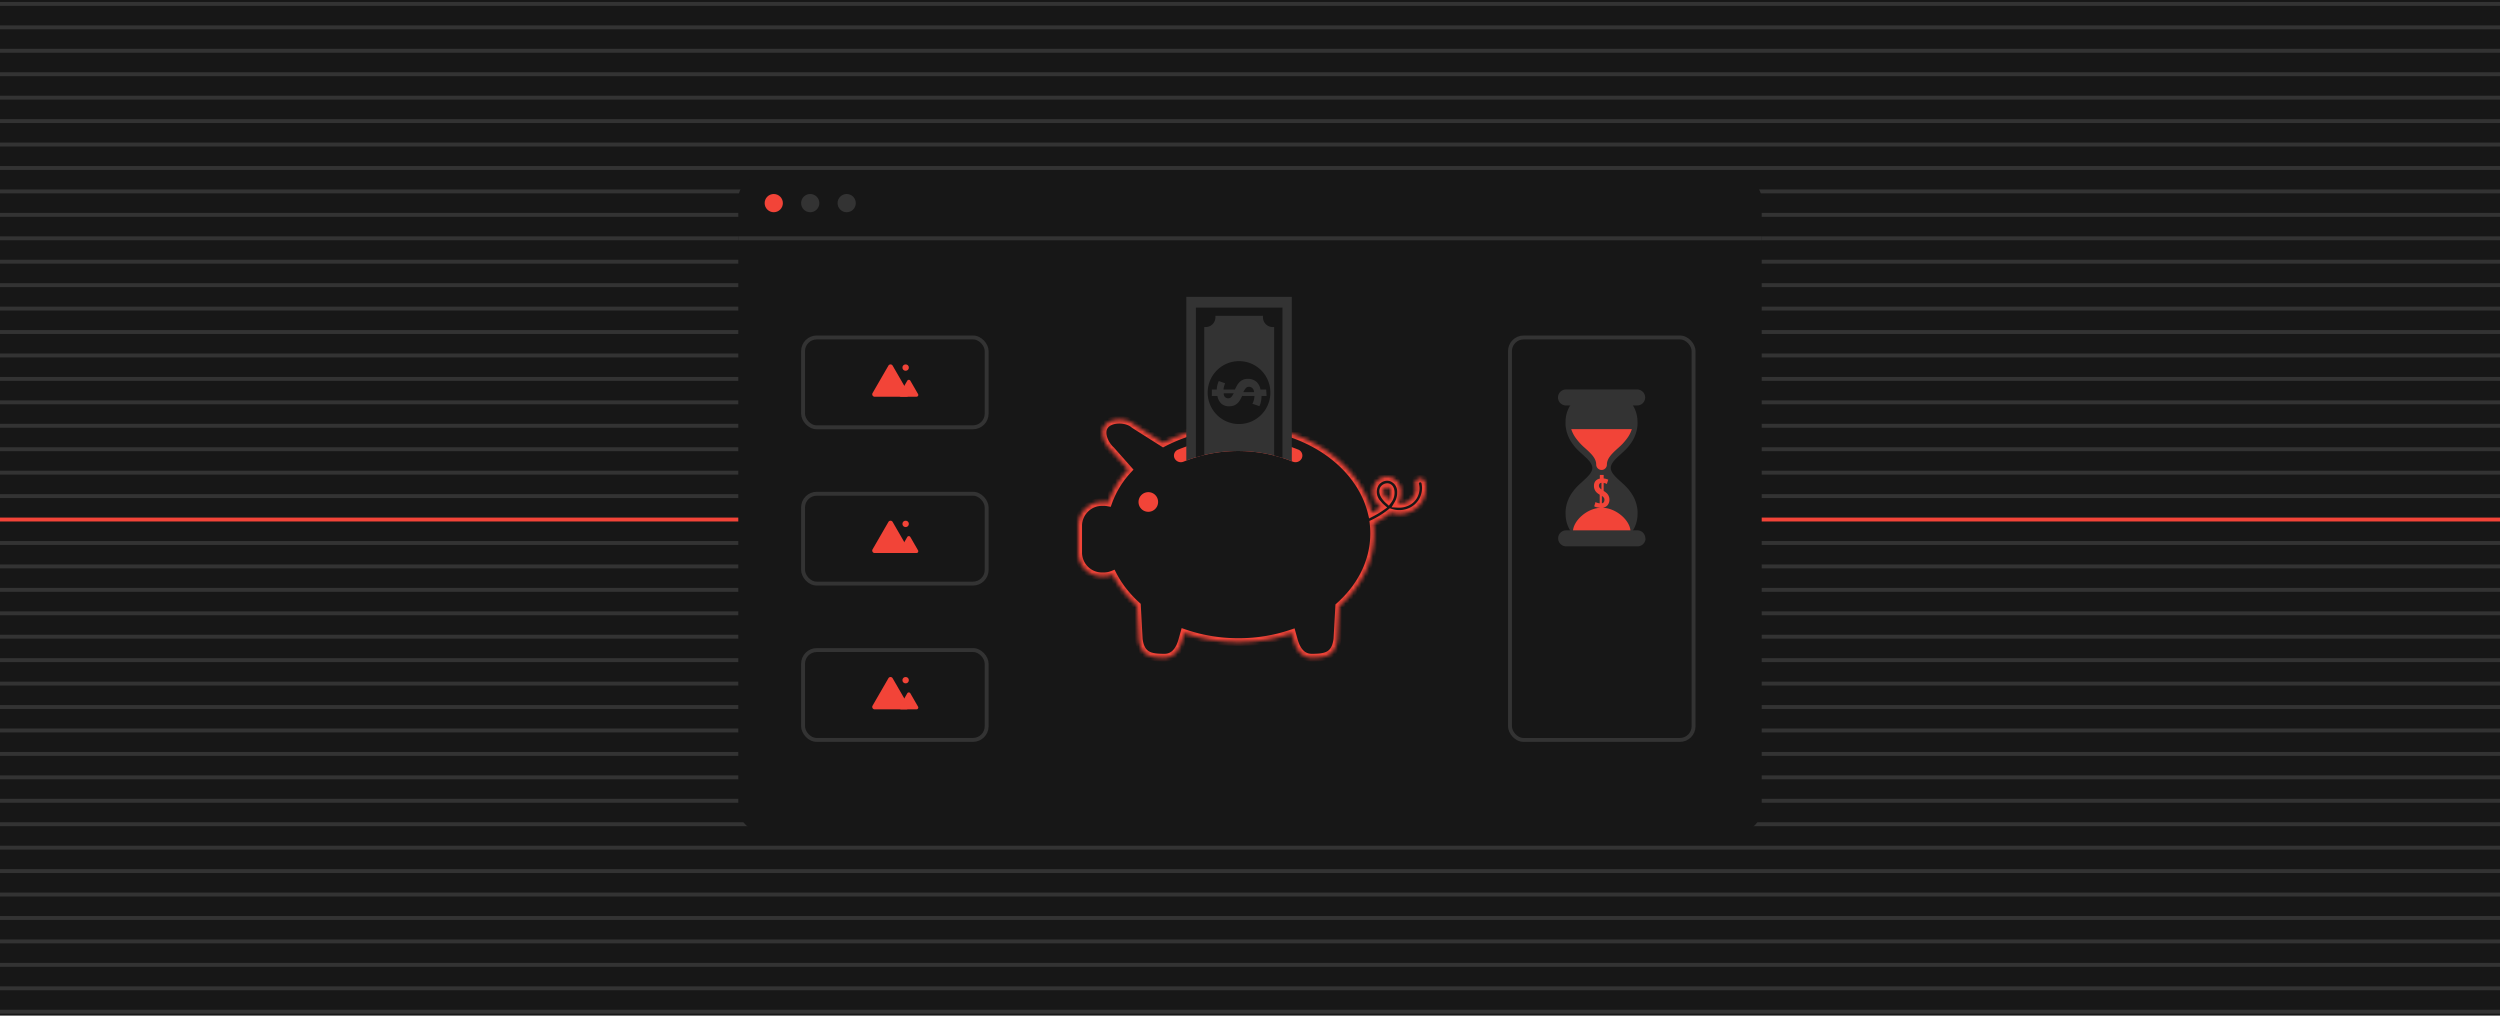 <svg width="640" height="260" fill="none" xmlns="http://www.w3.org/2000/svg"><g clip-path="url(#a)"><path fill="#171717" d="M0 0h640v260H0z"/><path d="M0 1h640M0 7h640M0 13h640M0 19h640M0 25h640M0 31h640M0 37h640M0 43h640M0 49h640M0 55h640M0 61h640M0 67h640M0 73h640M0 79h640M0 85h640M0 91h640M0 97h640M0 103h640M0 109h640M0 115h640M0 121h640M0 127h640" stroke="#333" stroke-miterlimit="10"/><path d="M0 133h640" stroke="#F24438" stroke-miterlimit="10"/><path d="M0 139h640M0 145h640M0 151h640M0 157h640M0 163h640M0 169h640M0 175h640M0 181h640M0 187h640M0 193h640M0 199h640M0 205h640M0 211h640M0 217h640M0 223h640M0 229h640M0 235h640M0 241h640M0 247h640M0 253h640M0 259h640" stroke="#333" stroke-miterlimit="10"/><g clip-path="url(#b)"><rect x="189" y="45" width="262" height="168" rx="6" fill="#171717"/><circle cx="198.083" cy="51.997" r="2.333" fill="#F24438"/><circle cx="207.417" cy="51.997" r="2.333" fill="#333"/><circle cx="216.749" cy="51.997" r="2.333" fill="#333"/><path d="M451 61H189" stroke="#333"/><mask id="c" fill="#fff"><path fill-rule="evenodd" clip-rule="evenodd" d="M297.783 113.389a40.964 40.964 0 0 1 19.195-4.618c16.925 0 31.075 9.66 34.185 22.478a21.662 21.662 0 0 0 2.339-1.414 6.039 6.039 0 0 1-.819-.887 4.363 4.363 0 0 1-.638-5.226 3.68 3.68 0 0 1 4.012-1.529c.788.258 1.47.766 1.943 1.449.473.682.711 1.501.678 2.331a5.531 5.531 0 0 1-.754 2.991 4.588 4.588 0 0 0 2.146-.394 3.807 3.807 0 0 0 1.945-1.845 3.827 3.827 0 0 0 .25-2.674 1.334 1.334 0 0 1 .574-1.372 1.34 1.34 0 0 1 1.003-.195 1.332 1.332 0 0 1 1.043 1.057 6.593 6.593 0 0 1-.539 4.352 6.555 6.555 0 0 1-3.146 3.043 7.117 7.117 0 0 1-5.192.296 22.33 22.33 0 0 1-4.36 2.731c.1.856.15 1.722.15 2.599 0 7.169-3.383 13.705-8.945 18.639l-.471 8.456c-.573 4.24-2.899 4.717-6.551 4.717-1.671 0-3.652-.805-4.684-4.717l-.418-1.51c-4.199 1.44-8.825 2.237-13.685 2.237-4.929 0-9.617-.819-13.864-2.298l-.434 1.571c-1.031 3.912-3.013 4.717-4.684 4.717-3.636 0-5.978-.477-6.551-4.717l-.464-8.616c-2.588-2.328-4.693-5.007-6.193-7.937a6.091 6.091 0 0 1-2.516.447 6.086 6.086 0 0 1-4.388-1.631 6.148 6.148 0 0 1-1.95-4.269v-7.247a6.157 6.157 0 0 1 1.955-4.264 6.115 6.115 0 0 1 4.383-1.636 6.11 6.11 0 0 1 1.354.106 24.214 24.214 0 0 1 5.132-8.4l-4.373-4.931c-1.818-1.643-3.096-4.815-1.458-6.573 1.638-1.759 5.569-1.644 7.387 0l7.403 4.683zm57.39 11.335a1.12 1.12 0 0 0-.917.477c-.328.493-.131 1.265.524 2.103.186.244.394.47.622.674.404-.546.617-1.21.606-1.89 0-.427-.131-1.183-.655-1.331l-.18-.033z"/></mask><path fill-rule="evenodd" clip-rule="evenodd" d="M297.783 113.389a40.964 40.964 0 0 1 19.195-4.618c16.925 0 31.075 9.66 34.185 22.478a21.662 21.662 0 0 0 2.339-1.414 6.039 6.039 0 0 1-.819-.887 4.363 4.363 0 0 1-.638-5.226 3.68 3.68 0 0 1 4.012-1.529c.788.258 1.47.766 1.943 1.449.473.682.711 1.501.678 2.331a5.531 5.531 0 0 1-.754 2.991 4.588 4.588 0 0 0 2.146-.394 3.807 3.807 0 0 0 1.945-1.845 3.827 3.827 0 0 0 .25-2.674 1.334 1.334 0 0 1 .574-1.372 1.34 1.34 0 0 1 1.003-.195 1.332 1.332 0 0 1 1.043 1.057 6.593 6.593 0 0 1-.539 4.352 6.555 6.555 0 0 1-3.146 3.043 7.117 7.117 0 0 1-5.192.296 22.33 22.33 0 0 1-4.36 2.731c.1.856.15 1.722.15 2.599 0 7.169-3.383 13.705-8.945 18.639l-.471 8.456c-.573 4.24-2.899 4.717-6.551 4.717-1.671 0-3.652-.805-4.684-4.717l-.418-1.51c-4.199 1.44-8.825 2.237-13.685 2.237-4.929 0-9.617-.819-13.864-2.298l-.434 1.571c-1.031 3.912-3.013 4.717-4.684 4.717-3.636 0-5.978-.477-6.551-4.717l-.464-8.616c-2.588-2.328-4.693-5.007-6.193-7.937a6.091 6.091 0 0 1-2.516.447 6.086 6.086 0 0 1-4.388-1.631 6.148 6.148 0 0 1-1.95-4.269v-7.247a6.157 6.157 0 0 1 1.955-4.264 6.115 6.115 0 0 1 4.383-1.636 6.11 6.11 0 0 1 1.354.106 24.214 24.214 0 0 1 5.132-8.4l-4.373-4.931c-1.818-1.643-3.096-4.815-1.458-6.573 1.638-1.759 5.569-1.644 7.387 0l7.403 4.683zm57.39 11.335a1.12 1.12 0 0 0-.917.477c-.328.493-.131 1.265.524 2.103.186.244.394.47.622.674.404-.546.617-1.21.606-1.89 0-.427-.131-1.183-.655-1.331l-.18-.033z" fill="#171717"/><path d="m316.978 108.771-.007 1h.007v-1zm-19.195 4.618-.535.846.486.307.51-.265-.461-.888zm53.38 17.86-.972.236.301 1.241 1.133-.59-.462-.887zm2.339-1.414.57.822 1.046-.725-.952-.845-.664.748zm-.819-.887.799-.601-.037-.05-.043-.045-.719.696zm-.638-5.226-.834-.552-.017.024-.014.026.865.502zm4.012-1.529.311-.95-.027-.009-.027-.007-.257.966zm1.943 1.449-.821.569.821-.569zm.678 2.331-.999-.04-.002.038.001.038 1-.036zm-.754 2.991-.863-.504-.823 1.408 1.628.095.058-.999zm2.146-.394-.388-.922-.011.005-.01.005.409.912zm1.945-1.845-.9-.437.9.437zm.25-2.674-.982.189.007.037.01.036.965-.262zm.002-.523-.98-.199.98.199zm.202-.482.829.559-.829-.559zm.37-.367.553.833-.553-.833zm.482-.198.191.982-.191-.982zm.521.003.2-.98-.2.98zm.48.202.561-.828-.561.828zm.366.371.835-.55-.835.55zm.197.484-.982.19.003.012.002.012.977-.214zm-.539 4.352-.895-.446.895.446zm-3.146 3.043-.415-.909-.002.001.417.908zm-5.192.296.312-.95-.514-.169-.423.338.625.781zm-4.36 2.731-.43-.903-.646.308.083.711.993-.116zm-8.795 21.238-.664-.748-.311.276-.023.416.998.056zm-.471 8.456.991.134.006-.039.002-.039-.999-.056zm-11.235 0 .967-.255-.003-.011-.964.266zm-.418-1.51.964-.267-.283-1.024-1.005.345.324.946zm-27.549-.061.329-.944-1.008-.351-.284 1.029.963.266zm-.434 1.571-.964-.266-.002.011.966.255zm-11.235 0-.999.054.003.04.005.04.991-.134zm-.464-8.616.998-.053-.022-.413-.307-.277-.669.743zm-6.193-7.937.89-.455-.418-.817-.849.346.377.926zm-2.516.447.036-.999-.037-.002-.037.002.038.999zm-2.356-.377.349-.938-.349.938zm-2.032-1.254.682-.732-.682.732zm-1.398-1.94.909-.415-.909.415zm-.552-2.329h-1v.019l.001.018.999-.037zm0-7.247-.999-.04-.001.02v.02h1zm1.955-4.264-.681-.732.681.732zm4.383-1.636-.035.999.034.001.034-.001-.033-.999zm1.354.106-.189.982.842.162.289-.807-.942-.337zm5.132-8.4.729.684.624-.666-.605-.682-.748.664zm-4.373-4.931.748-.663-.037-.041-.041-.037-.67.741zm-1.458-6.573-.732-.682.732.682zm7.387 0-.671.742.063.057.073.046.535-.845zm64.276 16.143-.461-.887.461.887zm.517-.125.179-.983-.087-.016-.088-.001-.004 1zm-.917.477-.821-.572-.006.009-.006.01.833.553zm.524 2.103.794-.607-.006-.008-.788.615zm.622.674-.668.744.818.735.654-.884-.804-.595zm.606-1.89h-1v.016l1-.016zm-.655-1.331.272-.962-.046-.013-.047-.009-.179.984zm-38.368-16.985a41.959 41.959 0 0 0-19.664 4.73l.923 1.775a39.97 39.97 0 0 1 18.727-4.506l.014-1.999zm35.15 23.241c-3.25-13.391-17.912-23.242-35.157-23.242v2c16.606 0 30.242 9.468 33.213 21.714l1.944-.472zm.797-1.999a20.67 20.67 0 0 1-2.232 1.348l.925 1.774a22.886 22.886 0 0 0 2.447-1.479l-1.14-1.643zm-1.048.535c.283.376.603.723.955 1.035l1.327-1.497a5.05 5.05 0 0 1-.684-.74l-1.598 1.202zm-1.389-2.985a5.365 5.365 0 0 0 1.47 3.08l1.437-1.392a3.36 3.36 0 0 1-.922-1.931l-1.985.243zm.685-3.344a5.366 5.366 0 0 0-.685 3.344l1.985-.243a3.361 3.361 0 0 1 .43-2.097l-1.73-1.004zm2.27-1.844a4.687 4.687 0 0 0-2.239 1.794l1.667 1.104c.311-.47.76-.829 1.284-1.028l-.712-1.87zm2.864-.149a4.676 4.676 0 0 0-2.864.149l.712 1.87c.524-.2 1.097-.23 1.638-.086l.514-1.933zm2.508 1.845a4.802 4.802 0 0 0-2.454-1.829l-.621 1.901a2.8 2.8 0 0 1 1.432 1.067l1.643-1.139zm.855 2.942a4.824 4.824 0 0 0-.855-2.942l-1.643 1.139c.349.504.524 1.108.5 1.722l1.998.081zm-.889 3.455a6.532 6.532 0 0 0 .889-3.531l-1.999.071a4.53 4.53 0 0 1-.617 2.451l1.727 1.009zm.873-1.811a3.59 3.59 0 0 1-1.678.308l-.117 1.997a5.59 5.59 0 0 0 2.613-.481l-.818-1.824zm1.454-1.37a2.806 2.806 0 0 1-1.433 1.36l.776 1.843a4.798 4.798 0 0 0 2.456-2.33l-1.799-.873zm.185-1.975a2.827 2.827 0 0 1-.185 1.975l1.799.873a4.821 4.821 0 0 0 .316-3.373l-1.93.525zm-.013-.984c-.061.3-.062.61-.004.911l1.963-.379a.355.355 0 0 1 .001-.134l-1.96-.398zm.352-.841c-.171.254-.291.54-.352.841l1.96.398a.355.355 0 0 1 .051-.122l-1.659-1.117zm.647-.643c-.256.17-.475.388-.647.643l1.659 1.117a.333.333 0 0 1 .094-.093l-1.106-1.667zm.844-.346a2.356 2.356 0 0 0-.844.346l1.106 1.667a.324.324 0 0 1 .12-.049l-.382-1.964zm.912.005c-.3-.062-.61-.063-.912-.005l.382 1.964a.33.33 0 0 1 .129 0l.401-1.959zm.841.354a2.343 2.343 0 0 0-.841-.354l-.401 1.959a.328.328 0 0 1 .12.051l1.122-1.656zm.64.649a2.326 2.326 0 0 0-.64-.649l-1.122 1.656a.326.326 0 0 1 .092.093l1.67-1.1zm.344.844a2.334 2.334 0 0 0-.344-.844l-1.67 1.1c.025.038.042.08.05.124l1.964-.38zm-.626 4.988c.773-1.55.992-3.32.621-5.012l-1.954.428a5.59 5.59 0 0 1-.457 3.692l1.79.892zm-3.626 3.507a7.557 7.557 0 0 0 3.626-3.507l-1.79-.892a5.56 5.56 0 0 1-2.666 2.58l.83 1.819zm-5.919.336a8.118 8.118 0 0 0 5.922-.337l-.835-1.817a6.123 6.123 0 0 1-4.463.254l-.624 1.9zm-3.618 2.684a23.34 23.34 0 0 0 4.555-2.853l-1.25-1.562a21.318 21.318 0 0 1-4.165 2.609l.86 1.806zm.72 1.696c0-.915-.053-1.821-.156-2.714l-1.987.231c.095.817.143 1.645.143 2.483h2zm-9.281 19.387c5.738-5.09 9.281-11.886 9.281-19.387h-2c0 6.837-3.224 13.114-8.609 17.891l1.328 1.496zm-.136 7.764.47-8.457-1.996-.111-.471 8.457 1.997.111zm-7.55 5.661c1.809 0 3.564-.103 4.935-.905 1.471-.861 2.297-2.382 2.607-4.678l-1.982-.268c-.263 1.945-.886 2.781-1.635 3.219-.848.497-2.082.632-3.925.632v2zm-5.651-5.462c.55 2.085 1.388 3.476 2.431 4.34 1.057.876 2.216 1.122 3.22 1.122v-2c-.667 0-1.334-.157-1.944-.662-.623-.516-1.291-1.483-1.773-3.31l-1.934.51zm-.415-1.499.418 1.511 1.928-.533-.418-1.511-1.928.533zm-12.721 2.971c4.97 0 9.705-.815 14.01-2.291l-.649-1.892c-4.093 1.404-8.61 2.183-13.361 2.183v2zm-14.192-2.353c4.353 1.515 9.153 2.353 14.192 2.353v-2c-4.818 0-9.395-.801-13.535-2.242l-.657 1.889zm.858.893.434-1.571-1.927-.533-.434 1.571 1.927.533zm-5.648 5.45c1.004 0 2.163-.246 3.22-1.122 1.043-.864 1.881-2.255 2.431-4.34l-1.933-.51c-.482 1.827-1.151 2.794-1.774 3.31-.61.505-1.277.662-1.944.662v2zm-7.542-5.583c.311 2.298 1.142 3.819 2.614 4.678 1.373.802 3.126.905 4.928.905v-2c-1.834 0-3.069-.135-3.92-.632-.751-.439-1.378-1.277-1.64-3.219l-1.982.268zm-.472-8.696.464 8.616 1.997-.108-.464-8.615-1.997.107zm-6.084-7.535c1.56 3.047 3.744 5.822 6.414 8.225l1.338-1.487c-2.505-2.255-4.532-4.838-5.972-7.649l-1.78.911zm-1.661.99a7.09 7.09 0 0 0 2.929-.52l-.755-1.852a5.08 5.08 0 0 1-2.103.374l-.071 1.998zm-2.669-.439a7.088 7.088 0 0 0 2.743.439l-.077-1.998a5.104 5.104 0 0 1-1.969-.316l-.697 1.875zm-2.365-1.459a7.121 7.121 0 0 0 2.365 1.459l.697-1.875a5.108 5.108 0 0 1-1.699-1.048l-1.363 1.464zm-1.627-2.256a7.14 7.14 0 0 0 1.627 2.256l1.363-1.464a5.129 5.129 0 0 1-1.171-1.623l-1.819.831zm-.641-2.708c.034.936.252 1.856.641 2.708l1.819-.831a5.16 5.16 0 0 1-.462-1.951l-1.998.074zm-.001-7.284v7.247h2v-7.247h-2zm2.274-4.996a7.152 7.152 0 0 0-2.273 4.956l1.998.079a5.16 5.16 0 0 1 1.637-3.571l-1.362-1.464zm5.1-1.903a7.107 7.107 0 0 0-5.1 1.903l1.362 1.464a5.117 5.117 0 0 1 3.667-1.369l.071-1.998zm1.507.123a7.139 7.139 0 0 0-1.576-.124l.066 1.999c.383-.012.762.018 1.132.089l.378-1.964zm4.213-8.102a25.193 25.193 0 0 0-5.343 8.747l1.883.674a23.215 23.215 0 0 1 4.919-8.053l-1.459-1.368zm-4.392-3.583 4.373 4.93 1.497-1.327-4.373-4.93-1.497 1.327zm-1.441-7.919c-1.147 1.232-1.192 2.88-.798 4.282.395 1.409 1.275 2.774 2.317 3.715l1.341-1.483c-.776-.702-1.444-1.745-1.732-2.773-.291-1.033-.155-1.851.336-2.378l-1.464-1.363zm8.789-.06c-1.143-1.033-2.844-1.518-4.421-1.534-1.567-.016-3.284.431-4.368 1.594l1.464 1.363c.554-.595 1.621-.97 2.883-.957 1.253.013 2.426.408 3.101 1.018l1.341-1.484zm7.267 4.58-7.403-4.683-1.069 1.69 7.403 4.684 1.069-1.691zm56.8 13.193a.105.105 0 0 1 .051-.013l.009-2a2.122 2.122 0 0 0-.982.238l.922 1.775zm-.041.036a.118.118 0 0 1 .041-.036l-.922-1.775a2.122 2.122 0 0 0-.76.667l1.641 1.144zm.492.916c-.274-.35-.403-.627-.449-.809-.044-.175.006-.18-.03-.126l-1.666-1.106c-.364.547-.38 1.174-.244 1.718.135.538.431 1.066.813 1.554l1.576-1.231zm.502.545a4.008 4.008 0 0 1-.496-.537l-1.589 1.215c.224.293.475.564.749.81l1.336-1.488zm-1.062-1.13a2.1 2.1 0 0 1-.41 1.28l1.608 1.189a4.102 4.102 0 0 0 .802-2.5l-2 .031zm.073-.384a.337.337 0 0 1-.157-.094c-.015-.017-.003-.009.017.044.02.052.037.121.05.203.012.08.017.157.017.215h2c0-.293-.042-.716-.195-1.122-.147-.389-.481-.971-1.188-1.171l-.544 1.925zm-.088-.012.181.033.358-1.968-.18-.032-.359 1.967z" fill="#F24438" mask="url(#c)"/><path d="M296.473 128.507a2.513 2.513 0 0 1-1.547 2.323 2.501 2.501 0 0 1-3.417-1.832 2.526 2.526 0 0 1 1.066-2.582 2.5 2.5 0 0 1 1.392-.423 2.475 2.475 0 0 1 1.777.731 2.512 2.512 0 0 1 .729 1.783zM333.242 117.348a1.798 1.798 0 0 1-2.293.838 37.228 37.228 0 0 0-27.957 0 1.796 1.796 0 0 1-2.293-.838 1.635 1.635 0 0 1-.03-1.368 1.647 1.647 0 0 1 1.012-.916 40.669 40.669 0 0 1 30.579 0 1.635 1.635 0 0 1 1.012.916 1.635 1.635 0 0 1-.03 1.368z" fill="#F24438"/><path d="M303.696 76v41.907a48.756 48.756 0 0 1 2.457-.855c.818-.263 1.424-.394 2.129-.575a37.846 37.846 0 0 1 17.836.115c.704.181 1.425.395 2.129.608.704.214 1.638.559 2.457.888V76h-27.008z" fill="#333"/><path d="M306.153 78.745v38.307c.704-.213 1.424-.394 2.129-.575V83.724h.376a2.483 2.483 0 0 0 2.305-1.553c.124-.305.187-.632.185-.961.008-.12.008-.241 0-.362h12.169c-.008.12-.008.241 0 .362a2.511 2.511 0 0 0 .723 1.777 2.499 2.499 0 0 0 1.767.737h.376v32.868c.705.181 1.425.395 2.13.608V78.744h-22.16z" fill="#171717"/><path d="M319.681 99.024a.948.948 0 0 0-.802.411c-.23.296-.428.615-.59.953h2.752a1.516 1.516 0 0 0-.426-1.019 1.257 1.257 0 0 0-.934-.345zM313.637 101.687c.231.188.522.287.819.279a1.043 1.043 0 0 0 .787-.362c.233-.278.426-.587.573-.92h-2.539a1.276 1.276 0 0 0 .36 1.003z" fill="#171717"/><path d="M317.192 92.45a8.006 8.006 0 0 0-4.459 1.358 8.05 8.05 0 0 0-2.956 3.614 8.087 8.087 0 0 0-.457 4.652 8.06 8.06 0 0 0 2.197 4.123 8.01 8.01 0 0 0 8.746 1.746 8.033 8.033 0 0 0 3.601-2.966 8.07 8.07 0 0 0 1.353-4.474 8.055 8.055 0 0 0-2.346-5.699 7.997 7.997 0 0 0-5.679-2.353zm7.059 8.908h-1.294a8.364 8.364 0 0 1-.18 1.561 4.007 4.007 0 0 1-.377 1.052l-1.785-.608a3.28 3.28 0 0 0 .327-.789c.113-.397.184-.805.213-1.216h-3.177a8.72 8.72 0 0 1-.475.953 3.735 3.735 0 0 1-.639.855 2.832 2.832 0 0 1-.901.608 3.274 3.274 0 0 1-1.245.23 2.896 2.896 0 0 1-2.096-.707 3.515 3.515 0 0 1-.966-1.939h-1.425v-1.644h1.261c.011-.405.071-.808.18-1.2.087-.33.196-.654.328-.969l1.637.575a5.172 5.172 0 0 0-.245.674c-.092.3-.152.608-.18.92h2.931c.148-.312.312-.64.492-.97.176-.324.397-.623.655-.887.253-.262.553-.474.884-.624.38-.174.795-.258 1.212-.247a3.267 3.267 0 0 1 2.244.74 3.437 3.437 0 0 1 1.048 1.988h1.458l.115 1.644z" fill="#171717"/><rect x="205.584" y="166.418" width="47" height="23" rx="3.5" fill="#171717" stroke="#333"/><path d="M227.433 173.629a.623.623 0 0 1 1.081 0l4.057 7.026a.625.625 0 0 1-.541.937h-8.113a.625.625 0 0 1-.541-.937l4.057-7.026z" fill="#F24438"/><path d="M232.261 177.489a.456.456 0 0 1 .789 0l1.972 3.416a.456.456 0 0 1-.394.684h-3.945c-.35 0-.57-.38-.394-.684l1.972-3.416z" fill="#F24438"/><circle cx="231.843" cy="174.129" r=".813" fill="#F24438"/><rect x="205.584" y="126.402" width="47" height="23" rx="3.5" fill="#171717" stroke="#333"/><path d="M227.433 133.613a.624.624 0 0 1 1.081 0l4.057 7.026a.625.625 0 0 1-.541.937h-8.113a.625.625 0 0 1-.541-.937l4.057-7.026z" fill="#F24438"/><path d="M232.261 137.474a.455.455 0 0 1 .789 0l1.972 3.416a.456.456 0 0 1-.394.683h-3.945c-.35 0-.57-.38-.394-.683l1.972-3.416z" fill="#F24438"/><circle cx="231.843" cy="134.114" r=".813" fill="#F24438"/><rect x="205.584" y="86.391" width="47" height="23" rx="3.5" fill="#171717" stroke="#333"/><path d="M227.433 93.601a.624.624 0 0 1 1.081 0l4.057 7.026a.625.625 0 0 1-.541.937h-8.113a.625.625 0 0 1-.541-.937l4.057-7.026z" fill="#F24438"/><path d="M232.261 97.462a.456.456 0 0 1 .789 0l1.972 3.416a.455.455 0 0 1-.394.683h-3.945a.455.455 0 0 1-.394-.683l1.972-3.416z" fill="#F24438"/><circle cx="231.843" cy="94.102" r=".813" fill="#F24438"/><rect x="386.553" y="86.391" width="47" height="103.031" rx="3.5" fill="#171717" stroke="#333"/><path d="M419.218 130.876a9.162 9.162 0 0 0-1.941-5.091c-1.6-2.302-4.92-4.006-4.92-5.998s3.309-3.686 4.92-5.999a9.247 9.247 0 0 0 1.93-5.102v-.598c0-5.102-4.125-8.234-9.21-8.234-5.085 0-9.21 3.144-9.221 8.246a.167.167 0 0 1 0 .077v.542a9.208 9.208 0 0 0 1.941 5.08c1.588 2.302 4.919 4.007 4.919 5.988 0 1.981-3.309 3.696-4.919 5.998a9.263 9.263 0 0 0-1.93 5.08v.631c0 5.102 4.125 8.234 9.21 8.234 5.085 0 9.221-3.143 9.221-8.256v-.509a.266.266 0 0 0 0-.089z" fill="#333"/><path d="M417.42 136.173c0-2.922-3.717-6.198-7.379-6.198-3.662 0-7.379 3.32-7.379 6.209 0 2.888 3.728 3.209 7.379 3.209 3.651 0 7.379-.298 7.379-3.22zM411.366 118.942c0-1.638 1.379-2.888 2.846-4.227.82-.694 1.56-1.477 2.206-2.336a8.05 8.05 0 0 0 1.334-2.523h-15.519c.298.908.75 1.758 1.335 2.512.649.86 1.388 1.647 2.206 2.347 1.467 1.328 2.857 2.578 2.857 4.216a1.373 1.373 0 0 0 1.362 1.378 1.371 1.371 0 0 0 1.373-1.367z" fill="#F24438"/><path d="M409.514 129.978a4.11 4.11 0 0 1-.839-.133 1.92 1.92 0 0 1-.562-.232l.353-1.107c.123.1.266.171.419.211.208.069.422.117.64.143v-2.213c-.177-.1-.353-.232-.53-.354a2.43 2.43 0 0 1-.452-.443 2.059 2.059 0 0 1-.353-.653 1.936 1.936 0 0 1-.132-.797c-.025-.458.116-.91.397-1.272a1.817 1.817 0 0 1 1.103-.598v-.952h.981v.908c.218.013.433.054.64.121.183.045.36.108.53.188l-.353 1.107-.364-.166a3.89 3.89 0 0 0-.453-.099v2.047c.187.107.364.229.53.365.179.128.339.281.474.454.142.18.254.382.331.598.097.246.146.509.143.774.019.496-.129.983-.419 1.384a1.795 1.795 0 0 1-1.103.675v.963h-.981v-.919zm.463-6.375a.61.61 0 0 0-.507.266.768.768 0 0 0-.144.454.862.862 0 0 0 .188.564c.137.154.289.295.452.421l.011-1.705zm.099 5.246c.1-.01.196-.042.281-.094a.666.666 0 0 0 .215-.204.973.973 0 0 0 .166-.587.896.896 0 0 0-.177-.576 1.772 1.772 0 0 0-.474-.431l-.011 1.892z" fill="#F24438"/><path d="M421.203 137.815a2.05 2.05 0 0 0-.598-1.448 2.033 2.033 0 0 0-1.442-.599H400.93c-.541 0-1.06.215-1.443.599a2.054 2.054 0 0 0 0 2.896c.383.384.902.6 1.443.6h18.288c.541 0 1.06-.216 1.443-.6.382-.384.597-.905.597-1.448h-.055zM421.161 101.755a2.049 2.049 0 0 0-2.04-2.048h-18.233c-.541 0-1.06.216-1.443.6a2.052 2.052 0 0 0-.597 1.448 2.057 2.057 0 0 0 2.04 2.047h18.233a2.048 2.048 0 0 0 2.04-2.047z" fill="#333"/></g></g><defs><clipPath id="a"><path fill="#fff" d="M0 0h640v260H0z"/></clipPath><clipPath id="b"><path fill="#fff" transform="translate(189 45)" d="M0 0h262v168H0z"/></clipPath></defs></svg>